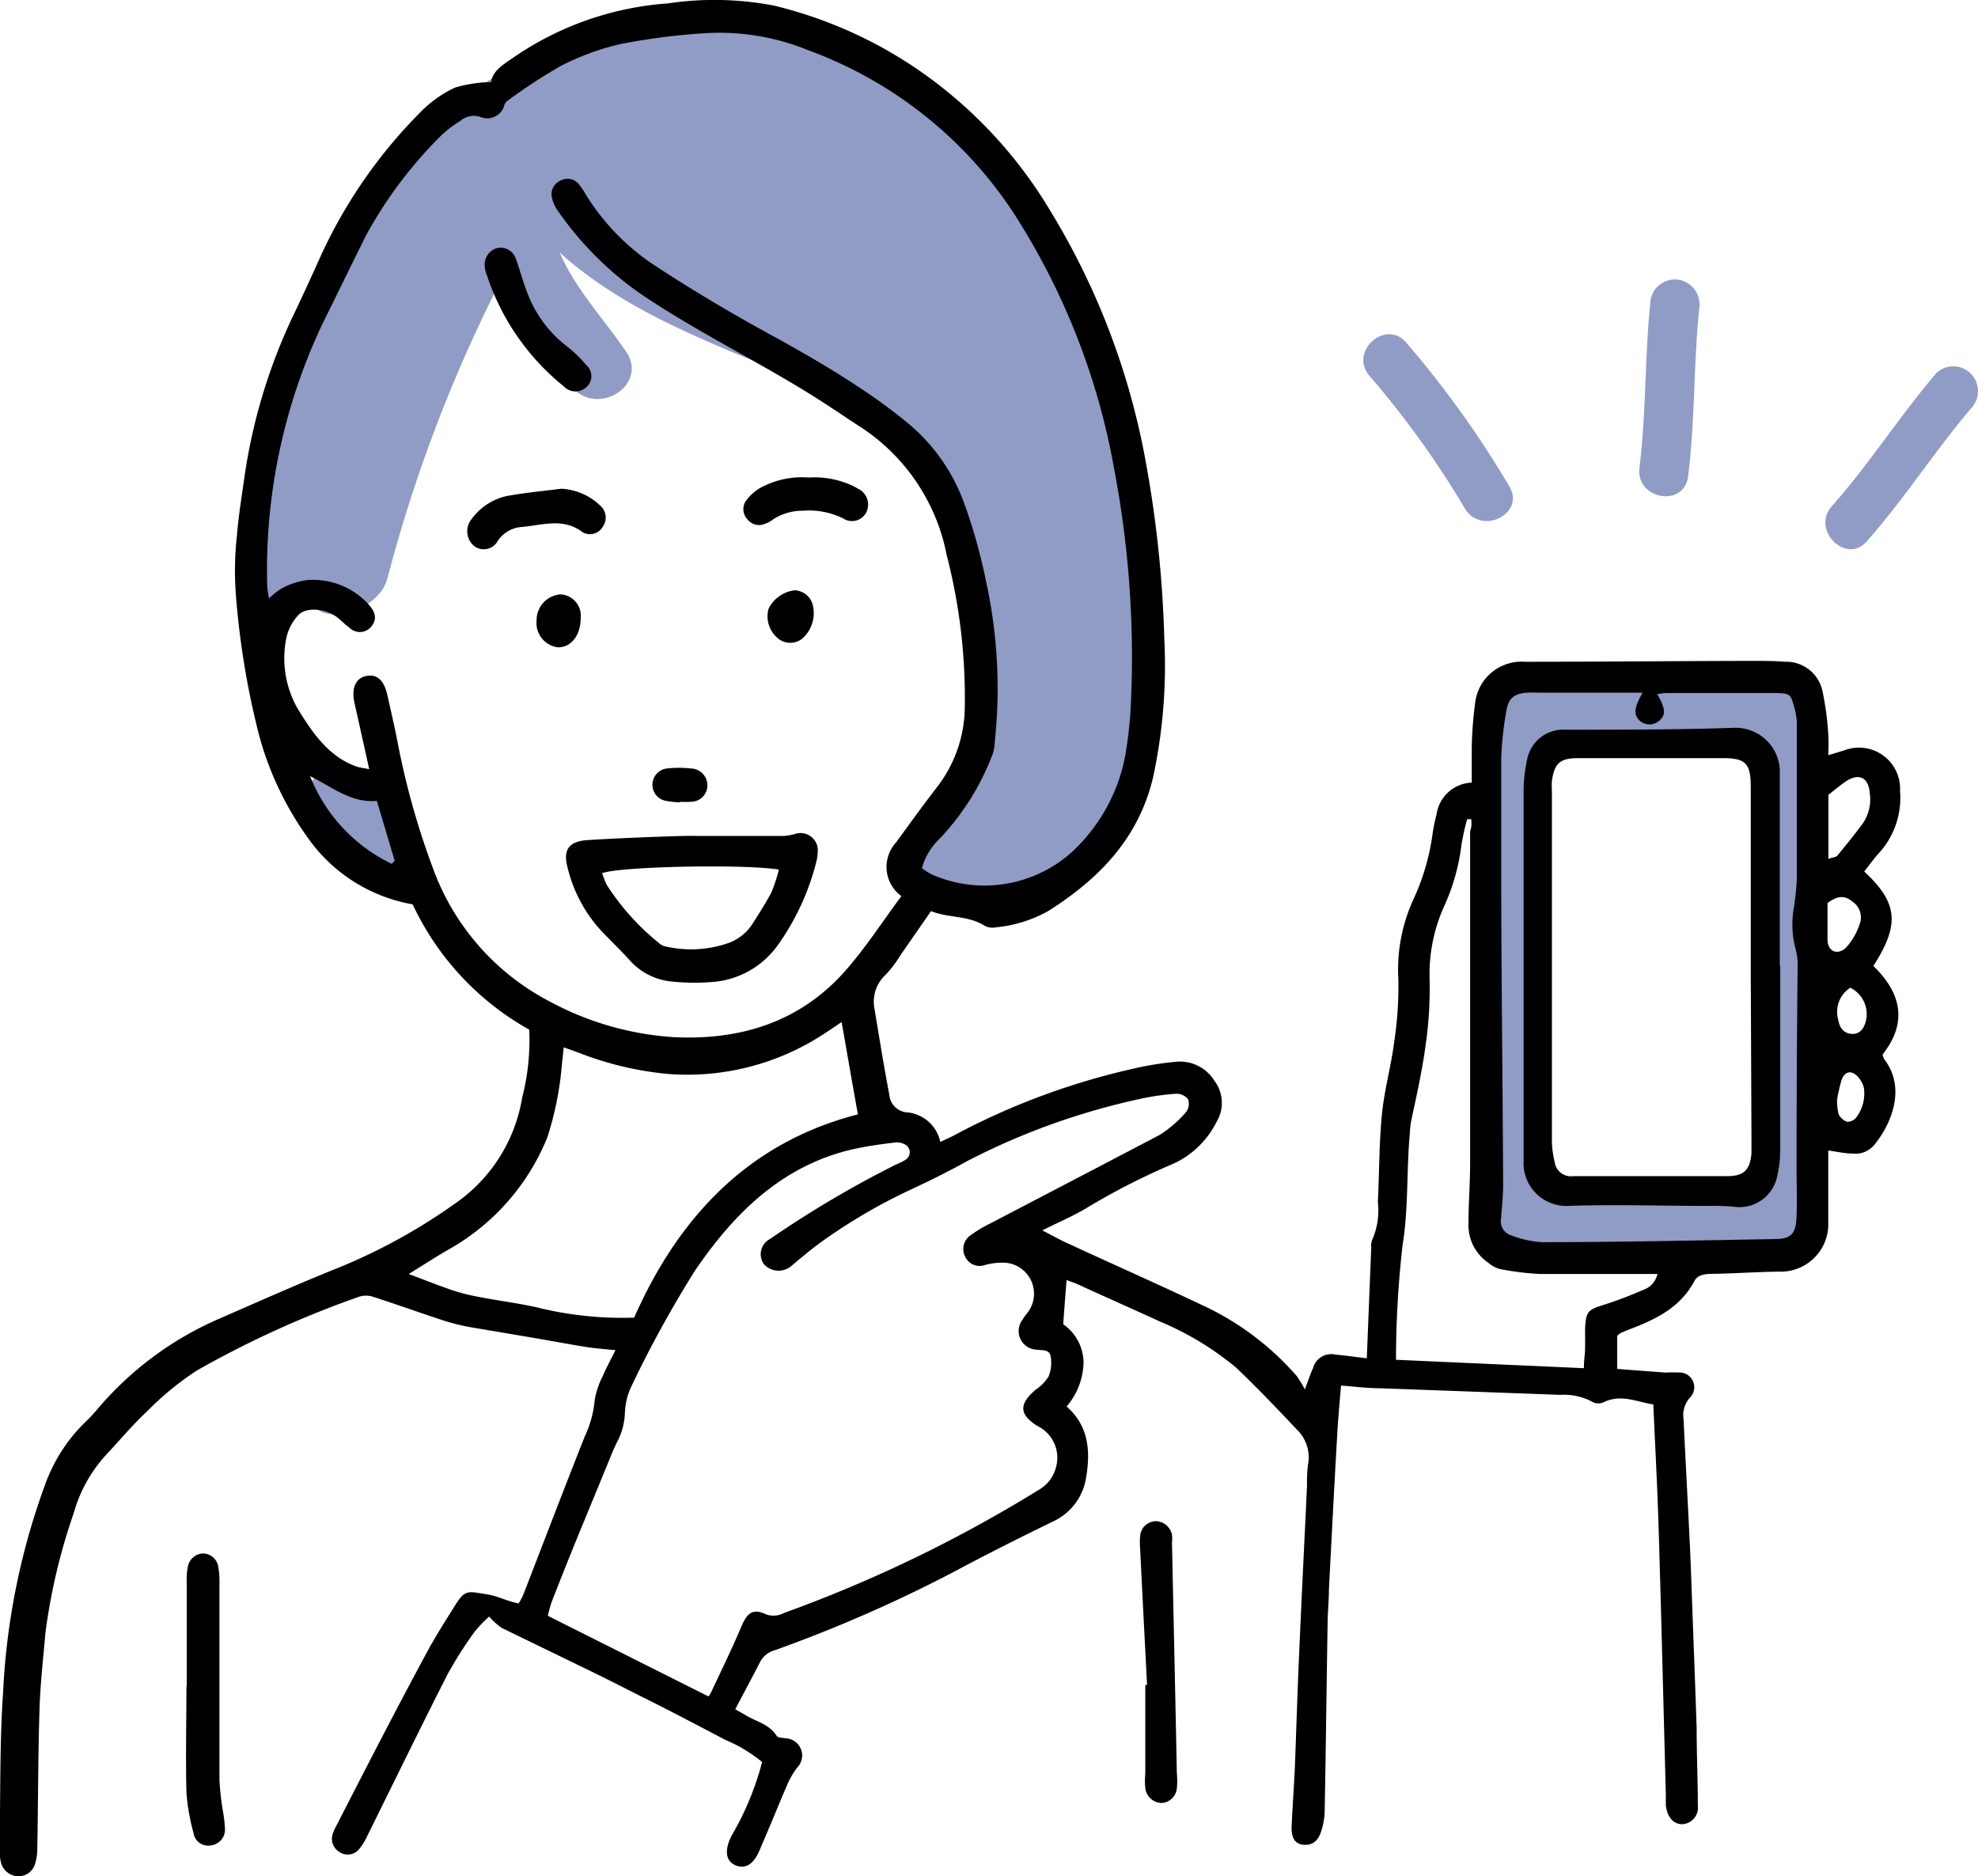 <svg xmlns="http://www.w3.org/2000/svg" preserveAspectRatio="none" width="134.21" height="127.3" viewBox="0 0 134.21 127.3"><defs><style>.cls-1{fill:#909cc5;}.cls-1,.cls-2{fill-rule:evenodd;}</style></defs><g id="レイヤー_2" data-name="レイヤー 2"><g id="具"><path class="cls-1" d="M74.8,23.16A37.65,37.65,0,0,0,68.46,12.4a1.89,1.89,0,0,0-.53-2.26A28.16,28.16,0,0,0,57,3.85C54.08-.63,45.2.69,41,3L40.84,3c-4,.53-8.72,1.79-9.68,5.13L31,8.25c-8.45,6.48-15.35,22.12-13.31,32.89.4,2.18,2.51,1.1,3.43-.42.53,1.87,4.57.84,5.17-1.49A100.07,100.07,0,0,1,34,19c1.2,2.57,3,4.71,4.66,7.07s5.43.13,3.81-2.23c-1.5-2.2-3.43-4.23-4.49-6.7,3.42,3.08,7.54,5,11.87,6.82s11.39,3.57,13.54,8.29c.43,1,.37,2.58,1.13,2.45,1.46,6.22,4.5,14.81,0,19.74-1.16,1.28-2.32.62-.44.48-2.16-.47-3.38,3.83-1.15,5.13,11.15,6.48,14.72-9.36,15.3-17.22A44.69,44.69,0,0,0,74.8,23.16Z"/><path class="cls-1" d="M27.43,56.3A19,19,0,0,0,26,54.38l-.4-.5A10.77,10.77,0,0,1,25,53a2.21,2.21,0,0,0-3.82,2.23,21.59,21.59,0,0,0,1.42,1.92l.39.49c.22.29.43.59.62.9a2.21,2.21,0,0,0,3.82-2.23Z"/><path class="cls-1" d="M123.15,54.27a12.39,12.39,0,0,0-1.24-5.36,2.17,2.17,0,0,0-.53-1.79,3.24,3.24,0,0,0-2.1-.76,25.49,25.49,0,0,0-4.62.12c-3.83.26-7.92-.52-11.64.66a.79.79,0,0,0-.23.09,1.46,1.46,0,0,0-1,1.08,97.74,97.74,0,0,0-.73,18.26c.1,3.07.2,6.15.19,9.23,0,1.48,0,3-.13,4.46,0,.81-.11,1.61-.18,2.41a1.87,1.87,0,0,0,.75,1.45,1.69,1.69,0,0,0,1.64.44l.9-.29a25.75,25.75,0,0,0,7.44.28c2.71-.2,5.54-.66,8.25-.26A1.73,1.73,0,0,0,122,83.12a1.65,1.65,0,0,0,0-.59,97.35,97.35,0,0,0,.79-12c0-2.87.1-5.7.26-8.56A62.63,62.63,0,0,0,123.15,54.27Zm-3.4,8.16c-.34,6.14-.08,12.33-.81,18.45-3.93-.16-7.93.75-11.82.43a1.54,1.54,0,0,0-1.54-1.11h-.26a1.57,1.57,0,0,0-.81.2c.56-10.09-1-20.25.43-30.29,2.79-.58,5.81-.12,8.62-.21,1.2,0,2.4-.16,3.6-.21.46,0,.93,0,1.39,0a1.88,1.88,0,0,0,.42.8c-.37-.43.33.74.18.35A7.68,7.68,0,0,1,119.5,52a17.81,17.81,0,0,1,.35,3.09A68.39,68.39,0,0,1,119.75,62.43Z"/><path class="cls-1" d="M102.41,33a67.57,67.57,0,0,0-7-9.76c-1.42-1.63-3.9.64-2.48,2.27a62.51,62.51,0,0,1,6.47,9C100.54,36.37,103.52,34.83,102.41,33Z"/><path class="cls-1" d="M114,19A1.68,1.68,0,0,0,112,20.31c-.41,3.8-.29,7.63-.76,11.42-.27,2.14,3,2.75,3.3.6.48-3.79.36-7.62.76-11.42A1.71,1.71,0,0,0,114,19Z"/><path class="cls-1" d="M133.72,25.35a1.67,1.67,0,0,0-2.37,0c-2.47,2.91-4.53,6.14-7.06,9-1.43,1.62,1,4,2.39,2.36,2.53-2.86,4.59-6.1,7.06-9A1.7,1.7,0,0,0,133.72,25.35Z"/><path class="cls-2" d="M35.91,69.86A18.92,18.92,0,0,1,28,61.36,11,11,0,0,1,21,57a21.54,21.54,0,0,1-3.61-7.87A55.83,55.83,0,0,1,16,40.3a21.64,21.64,0,0,1,.08-4c.11-1.37.34-2.74.53-4.1a38.19,38.19,0,0,1,3.43-11.09c.59-1.25,1.17-2.5,1.73-3.76a33.67,33.67,0,0,1,6.73-9.71,8,8,0,0,1,2.38-1.7,9.15,9.15,0,0,1,2.45-.37c.09-.78.83-1.19,1.51-1.67A21.13,21.13,0,0,1,45.32.23a21.45,21.45,0,0,1,7.15.14A29.53,29.53,0,0,1,64.28,6.22a30.71,30.71,0,0,1,7,8.11,49.58,49.58,0,0,1,6.5,17.22A78,78,0,0,1,79,43.36a36,36,0,0,1-.77,9.42c-1,4.15-3.7,6.89-7.15,9.06a9.08,9.08,0,0,1-3.52,1.08,1.15,1.15,0,0,1-.74-.1c-1.11-.72-2.45-.52-3.65-1l-2.08,3a8,8,0,0,1-1,1.32,2.47,2.47,0,0,0-.75,2.33c.32,1.93.63,3.87,1,5.79a1.31,1.31,0,0,0,1.28,1.22,2.54,2.54,0,0,1,2.18,2c.4-.19.75-.34,1.09-.53a48.13,48.13,0,0,1,12-4.44,21.38,21.38,0,0,1,2.9-.47,2.75,2.75,0,0,1,2.61,1.29,2.49,2.49,0,0,1,.15,2.78,6.14,6.14,0,0,1-2.92,2.84,46.56,46.56,0,0,0-6,3.07c-.87.51-1.81.91-2.91,1.46.65.33,1.13.61,1.64.84,3,1.39,6.08,2.75,9.1,4.18A19.17,19.17,0,0,1,88,93.38a9.64,9.64,0,0,1,.54.89c.26-.71.38-1.08.55-1.44a1.28,1.28,0,0,1,1.53-.92c.69.06,1.36.16,2.12.25.1-2.53.2-5,.3-7.51a1.18,1.18,0,0,1,.07-.54,4.91,4.91,0,0,0,.38-2.54c.1-2,.08-4,.28-6,.16-1.62.61-3.2.82-4.82a25.15,25.15,0,0,0,.29-4.33,11.41,11.41,0,0,1,1.07-5.5,15.52,15.52,0,0,0,1.27-4.48,11.59,11.59,0,0,1,.25-1.17,2.51,2.51,0,0,1,2.39-2.17c0-.81,0-1.6,0-2.39a25.9,25.9,0,0,1,.22-2.92,3.17,3.17,0,0,1,3.38-2.89c5.13,0,10.25-.05,15.37-.06.77,0,1.53,0,2.29.06a2.51,2.51,0,0,1,2.54,2,20,20,0,0,1,.39,2.9,13.5,13.5,0,0,1,0,1.44l1.06-.32a2.79,2.79,0,0,1,3.81,2.75,5.56,5.56,0,0,1-1.43,4.21c-.36.39-.67.84-1,1.25,2.29,2.13,2.43,3.59.62,6.41,1.87,1.81,2.36,3.81.63,6a1,1,0,0,0,.1.32c1.56,2,.42,4.5-.66,5.81a1.65,1.65,0,0,1-1.45.6c-.54,0-1.07-.13-1.68-.21,0,1.07,0,2.12,0,3.17,0,.65,0,1.3,0,2a3.23,3.23,0,0,1-3.12,3.05c-1.59,0-3.18.13-4.78.15-.51,0-1,.08-1.21.54-1,1.82-2.68,2.58-4.47,3.26l-.5.21a2.58,2.58,0,0,0-.24.19v2.25l3.28.25a9.83,9.83,0,0,1,1.09,0,1,1,0,0,1,.6,1.66,1.76,1.76,0,0,0-.47,1.48c.13,2.72.28,5.44.41,8.15.09,1.78.14,3.56.21,5.34.09,2.5.19,5,.27,7.5,0,1.75.08,3.49.08,5.24a1.12,1.12,0,0,1-1.06,1.27c-.6,0-1-.47-1.11-1.25,0-.25,0-.51,0-.76-.16-5.92-.3-11.84-.48-17.75-.08-2.87-.24-5.73-.37-8.72-1.14-.18-2.2-.72-3.37-.15a.86.86,0,0,1-.72,0,4,4,0,0,0-2.2-.5l-12.3-.45c-.83,0-1.66-.11-2.6-.18-.09,1.13-.2,2.24-.26,3.36-.2,3.48-.38,7-.56,10.44,0,.76-.08,1.53-.09,2.29-.07,4.28-.12,8.57-.2,12.85a4.66,4.66,0,0,1-.23,1.28c-.22.74-.67,1-1.25.93s-.79-.53-.76-1.27c.06-1.34.16-2.69.22-4,.1-2.65.18-5.3.3-7.94.16-3.7.35-7.4.52-11.1,0-.51,0-1,.08-1.53A2.61,2.61,0,0,0,88,97c-1.34-1.42-2.69-2.84-4.11-4.19a20.13,20.13,0,0,0-5.2-3.15C76.87,88.82,75,88,73.22,87.18c-.26-.12-.53-.21-.85-.33-.08,1-.15,1.89-.23,3a3.2,3.2,0,0,1,1.38,2.58,4.73,4.73,0,0,1-1.15,3c1.57,1.37,1.63,3.19,1.29,5a3.92,3.92,0,0,1-2.21,2.8c-2.28,1.11-4.55,2.25-6.79,3.45a95.88,95.88,0,0,1-12.07,5.28,1.61,1.61,0,0,0-1,.77c-.54,1.06-1.11,2.11-1.7,3.24l.76.44c.71.41,1.57.6,2.05,1.37.08.13.38.12.58.16a1.17,1.17,0,0,1,.8,2,5.81,5.81,0,0,0-.6,1c-.66,1.53-1.28,3.08-1.95,4.61-.42,1-1,1.28-1.64,1s-.76-1-.25-2a19.66,19.66,0,0,0,2.07-5,10,10,0,0,0-2.49-1.5c-1.91-1-3.8-2-5.7-2.94-1.1-.56-2.2-1.12-3.31-1.66-2.05-1-4.12-2-6.17-3a4.44,4.44,0,0,1-.85-.77,8.87,8.87,0,0,0-1,1.05,27.42,27.42,0,0,0-1.86,2.94c-1.84,3.63-3.62,7.28-5.42,10.92a4.11,4.11,0,0,1-.51.83,1,1,0,0,1-1.38.23,1.05,1.05,0,0,1-.44-1.24,3.06,3.06,0,0,1,.22-.49c2-3.9,4-7.8,6.1-11.69.61-1.15,1.32-2.25,2-3.34s.88-.9,2.13-.72c.75.12,1.37.47,2.16.62a4.23,4.23,0,0,0,.32-.6c1.39-3.59,2.76-7.18,4.18-10.76A7.22,7.22,0,0,0,40.35,95a5.57,5.57,0,0,1,.55-1.64c.24-.56.54-1.1.86-1.75-.74-.08-1.38-.12-2-.22-1.25-.2-2.5-.44-3.75-.65l-4.08-.69a13.75,13.75,0,0,1-1.79-.44c-1.62-.53-3.23-1.11-4.85-1.63a1.52,1.52,0,0,0-.92,0,67.65,67.65,0,0,0-11,5A20,20,0,0,0,10,95.74c-1,.93-1.89,2-2.83,3A9.76,9.76,0,0,0,5,102.67a40.5,40.5,0,0,0-1.92,8.14c-.15,1.74-.35,3.47-.4,5.21-.1,3.12-.09,6.24-.15,9.37a3.5,3.5,0,0,1-.15,1.07,1.16,1.16,0,0,1-1.15.84,1.23,1.23,0,0,1-1.18-1,3.94,3.94,0,0,1-.08-1c.07-3.49,0-7,.24-10.46a47.3,47.3,0,0,1,2.81-14,11.29,11.29,0,0,1,2.7-4.29,11.37,11.37,0,0,0,.83-.87,22.58,22.58,0,0,1,8.31-6.2C17.57,88.3,20.25,87.1,23,86a39.1,39.1,0,0,0,7.89-4.35,10.87,10.87,0,0,0,4.54-7.17A15.77,15.77,0,0,0,35.91,69.86ZM61.16,60.8a2.45,2.45,0,0,1-.36-3.64c.93-1.28,1.86-2.57,2.83-3.82a9,9,0,0,0,1.83-5.24,38.79,38.79,0,0,0-1.23-10.46A13.41,13.41,0,0,0,58.43,29c-.67-.43-1.33-.88-2-1.32-4.2-2.79-8.8-4.92-13-7.77a22.33,22.33,0,0,1-5.56-5.58,2.44,2.44,0,0,1-.41-.88A1,1,0,0,1,38,12.27a1,1,0,0,1,1.29.24,7.74,7.74,0,0,1,.54.82,15.54,15.54,0,0,0,4.34,4.51C47,19.72,50,21.48,53,23.1c1.78,1,3.52,2,5.23,3.14a38,38,0,0,1,3.42,2.51,12.62,12.62,0,0,1,3.69,5.18,36.8,36.8,0,0,1,1.57,5.54,33.91,33.91,0,0,1,.59,10.82,3.09,3.09,0,0,1-.14.86,17.15,17.15,0,0,1-3.61,5.76,4.4,4.4,0,0,0-1.2,2,6.56,6.56,0,0,0,.67.42,8.87,8.87,0,0,0,9.52-1.53,11.94,11.94,0,0,0,3.57-6.33A26.86,26.86,0,0,0,76.72,48a68.08,68.08,0,0,0-1.1-16.06,47.33,47.33,0,0,0-6.75-17.34,28.27,28.27,0,0,0-14-11.18,15.92,15.92,0,0,0-7.15-1.16A44,44,0,0,0,42.05,3,17.51,17.51,0,0,0,38,4.5a38.66,38.66,0,0,0-3.61,2.37.62.62,0,0,0-.17.27,1.2,1.2,0,0,1-1.66.78,1.4,1.4,0,0,0-1.32.28A8.45,8.45,0,0,0,30,9.13a29.45,29.45,0,0,0-5.11,6.74c-1,2-2,4.06-3,6.08a39.09,39.09,0,0,0-3.76,17.83,5.41,5.41,0,0,0,.13.82,4.69,4.69,0,0,1,.84-.67,5.05,5.05,0,0,1,1.72-.57A5.09,5.09,0,0,1,25,41c.48.52.58,1,.24,1.45a1,1,0,0,1-1.54.13c-.3-.21-.54-.48-.83-.7-.82-.63-2.21-.71-2.69-.08a3.35,3.35,0,0,0-.76,1.53,6.89,6.89,0,0,0,.77,4.74c1,1.63,2.09,3.26,4,3.94.24.08.51.1.86.18-.35-1.61-.68-3.06-1-4.51-.22-1,.09-1.69.83-1.82s1.19.33,1.41,1.33.46,2,.67,3.08A52.74,52.74,0,0,0,29.41,59a16.54,16.54,0,0,0,7.89,8.95,20.44,20.44,0,0,0,8.42,2.42c4.49.22,8.51-1,11.59-4.45C58.7,64.35,59.85,62.57,61.16,60.8ZM48.07,115.1a1.11,1.11,0,0,0,.16-.24c.71-1.51,1.44-3,2.09-4.54.38-.89.78-1.2,1.63-.8a1.47,1.47,0,0,0,1.24-.08A93,93,0,0,0,70.62,101a2.46,2.46,0,0,0,1-1.34,2.4,2.4,0,0,0-1.23-2.91c-1.24-.77-1.27-1.48-.13-2.45a3,3,0,0,0,.89-.91,2.48,2.48,0,0,0,.14-1.35c-.07-.5-.57-.41-1-.47a1.26,1.26,0,0,1-.93-2,3.94,3.94,0,0,1,.38-.53,2.11,2.11,0,0,0-1.47-3.36,4.29,4.29,0,0,0-1.47.16,1.08,1.08,0,0,1-1.3-.55,1.13,1.13,0,0,1,.33-1.46A8.87,8.87,0,0,1,67.21,83c3.83-2,7.67-4,11.48-6a8,8,0,0,0,1.79-1.55.94.94,0,0,0,.13-.87,1,1,0,0,0-.81-.37,16.06,16.06,0,0,0-2.58.38,47.13,47.13,0,0,0-11.54,4.16c-1.24.69-2.51,1.32-3.79,1.92a38,38,0,0,0-6.2,3.62c-.7.51-1.36,1.07-2,1.61a1.34,1.34,0,0,1-1.86-.13,1.16,1.16,0,0,1,.39-1.69l.18-.12A71.54,71.54,0,0,1,60.82,79a4.6,4.6,0,0,0,.59-.29.6.6,0,0,0,.09-1,1.15,1.15,0,0,0-.71-.2c-1,.12-1.95.25-2.9.46-4.82,1.1-8.08,4.35-10.72,8.22A76.87,76.87,0,0,0,42.87,94a4.61,4.61,0,0,0-.47,1.87,4.47,4.47,0,0,1-.48,1.87,12.67,12.67,0,0,0-.53,1.19l-2.32,5.64c-.56,1.38-1.11,2.76-1.65,4.15a9.41,9.41,0,0,0-.25.91Zm9-45.73-1.06.71a16.92,16.92,0,0,1-10.64,2.79,22.21,22.21,0,0,1-6.12-1.45l-1-.36c-.05.46-.07.75-.11,1a22.09,22.09,0,0,1-1,5.1,15.32,15.32,0,0,1-6.6,7.56c-.92.52-1.81,1.11-2.81,1.72,1.07.4,2,.77,2.9,1.08a13.41,13.41,0,0,0,1.89.48c1.28.25,2.58.41,3.85.69a24.05,24.05,0,0,0,6.66.71c3-6.81,7.76-11.89,15.18-13.79C57.83,73.5,57.48,71.47,57.11,69.37ZM111.45,47h-7.11a6.34,6.34,0,0,0-.76,0c-.9.12-1.23.37-1.38,1.27a23.4,23.4,0,0,0-.34,3.13c0,2.51,0,5,0,7.52,0,7.16.1,14.32.13,21.47,0,.76-.09,1.52-.14,2.28a1,1,0,0,0,.66,1.14,7.09,7.09,0,0,0,2.1.47c5.26,0,10.53-.12,15.79-.21,1.14,0,1.46-.37,1.5-1.54s0-2.18,0-3.27q0-6.81.07-13.62a4,4,0,0,0-.15-1.29,6.62,6.62,0,0,1-.1-2.8,18,18,0,0,0,.2-2c0-3.49,0-7,0-10.47a4.26,4.26,0,0,0-.17-1.06c-.25-.92-.27-.95-1.16-1l-7.52,0a5,5,0,0,0-.62.08c.57,1,.59,1.41.12,1.81a1,1,0,0,1-1.3,0C110.83,48.49,110.86,48.05,111.45,47ZM99.83,55.58l-.28,0a15.21,15.21,0,0,0-.39,1.75A14.09,14.09,0,0,1,98,61.46a11.22,11.22,0,0,0-1,5,26.53,26.53,0,0,1-.27,4.45c-.23,1.75-.63,3.49-1,5.24a8.08,8.08,0,0,0-.08.86c-.22,2.48-.08,5-.48,7.44a69.55,69.55,0,0,0-.45,7.81l12.75.57c0-.52.07-.91.08-1.31s0-.94,0-1.41c.07-1.14.2-1.24,1.27-1.58a25.6,25.6,0,0,0,2.64-1,1.47,1.47,0,0,0,1-1.09c-2.7,0-5.31,0-7.92,0a18.68,18.68,0,0,1-2.78-.34,2,2,0,0,1-.76-.41,3.09,3.09,0,0,1-1.36-2.71c0-1.3.1-2.61.11-3.91q0-11.34,0-22.67C99.87,56.08,99.84,55.83,99.83,55.58Zm-73.23,3,.18-.18-1.21-4.06c-1.72.16-3-.92-4.53-1.68A11.14,11.14,0,0,0,26.6,58.62Zm97.46-.31c.3-.1.52-.11.61-.22.6-.73,1.2-1.46,1.75-2.22a2.91,2.91,0,0,0,.45-2c-.08-1.07-.72-1.41-1.63-.81a14.94,14.94,0,0,0-1.18.92Zm-.06,3c0,.81,0,1.64,0,2.47s.69,1.11,1.27.54a4.45,4.45,0,0,0,.9-1.55,1.29,1.29,0,0,0-.47-1.55C125.16,60.73,124.68,60.77,124,61.27Zm.65,13.32a3.77,3.77,0,0,0,.1,1,1,1,0,0,0,.58.52.75.75,0,0,0,.61-.28,2.69,2.69,0,0,0,.53-2,1.64,1.64,0,0,0-.39-.75c-.44-.5-.92-.41-1.13.21A11.59,11.59,0,0,0,124.65,74.59Zm.86-7.55a1.93,1.93,0,0,0-.79,2.11c.1.68.46,1,1,1s.83-.49.92-1.06A2,2,0,0,0,125.51,67Z"/><path class="cls-2" d="M12.67,114.41v-7.08a4.48,4.48,0,0,1,.07-1,1.1,1.1,0,0,1,1-.93,1.06,1.06,0,0,1,1.07.91,5.86,5.86,0,0,1,.08,1.19c0,4.42,0,8.85,0,13.27a19.07,19.07,0,0,0,.26,2.26,8,8,0,0,1,.11,1,1.07,1.07,0,0,1-.91,1.17,1,1,0,0,1-1.22-.84,13.86,13.86,0,0,1-.48-2.77c-.06-2.39,0-4.79,0-7.18Z"/><path class="cls-2" d="M77.83,114.31c-.16-3.08-.32-6.15-.47-9.23a5.06,5.06,0,0,1,0-.87,1.09,1.09,0,0,1,1.08-1,1.15,1.15,0,0,1,1.08.92,2.37,2.37,0,0,1,0,.54c.11,5.22.23,10.44.33,15.66a4.51,4.51,0,0,1,0,1,1.1,1.1,0,0,1-1,1,1.14,1.14,0,0,1-1.14-1,5.25,5.25,0,0,1,0-1q0-3,0-6Z"/><path class="cls-2" d="M47.19,56.72h6a4.58,4.58,0,0,0,.74-.13,1.17,1.17,0,0,1,1.55,1.26,2.84,2.84,0,0,1-.1.65,16.73,16.73,0,0,1-2.65,5.69,6,6,0,0,1-4.11,2.41,14.71,14.71,0,0,1-3,0,4.37,4.37,0,0,1-2.94-1.5c-.54-.59-1.11-1.15-1.67-1.72a9.68,9.68,0,0,1-2.5-4.52c-.32-1.21.08-1.77,1.35-1.86C42.27,56.84,47.19,56.67,47.19,56.72ZM52.85,59c-2.42-.39-10.89-.21-12,.25.11.26.19.54.32.79A16.56,16.56,0,0,0,44.73,64a.89.89,0,0,0,.49.23A7.74,7.74,0,0,0,49.38,64,3.27,3.27,0,0,0,51,62.77c.46-.73.94-1.46,1.34-2.22A11.17,11.17,0,0,0,52.85,59Z"/><path class="cls-2" d="M32.89,18a1.14,1.14,0,0,1,.94-1.19,1.1,1.1,0,0,1,1.18.77c.27.75.47,1.52.76,2.26a8.21,8.21,0,0,0,2.67,3.64,8.6,8.6,0,0,1,1.34,1.29,1,1,0,0,1-.05,1.55,1.09,1.09,0,0,1-1.48-.11,16.16,16.16,0,0,1-5.2-7.5,2.8,2.8,0,0,1-.13-.41C32.9,18.23,32.9,18.12,32.89,18Z"/><path class="cls-2" d="M38.08,33.16a4.1,4.1,0,0,1,2.63,1.13,1.08,1.08,0,0,1,.17,1.48,1,1,0,0,1-1.35.34c-1.31-1-2.71-.48-4.09-.36a2.16,2.16,0,0,0-1.65.92,1.08,1.08,0,0,1-1.59.4,1.3,1.3,0,0,1-.2-1.85,4,4,0,0,1,2.41-1.57C35.69,33.42,37,33.3,38.08,33.16Z"/><path class="cls-2" d="M54.88,32.4a6.09,6.09,0,0,1,2.86.51,4.37,4.37,0,0,1,.48.25,1.19,1.19,0,0,1,.58,1.56,1.09,1.09,0,0,1-1.58.46,5.27,5.27,0,0,0-2.73-.53,3.7,3.7,0,0,0-2.05.6,1.79,1.79,0,0,1-.56.3,1,1,0,0,1-1.18-.33A1,1,0,0,1,50.6,34a3.26,3.26,0,0,1,.94-.87A5.88,5.88,0,0,1,54.88,32.4Z"/><path class="cls-2" d="M53.92,40.05a1.33,1.33,0,0,1,1.21.93,2.3,2.3,0,0,1-.71,2.36,1.31,1.31,0,0,1-1.52.06,1.93,1.93,0,0,1-.75-2.1A2.28,2.28,0,0,1,53.92,40.05Z"/><path class="cls-2" d="M39.4,41.92c0,1.19-.64,2-1.53,2a1.66,1.66,0,0,1-1.46-1.83A1.75,1.75,0,0,1,38,40.33,1.44,1.44,0,0,1,39.4,41.92Z"/><path class="cls-2" d="M46.15,54.44a6.13,6.13,0,0,1-1-.11,1.11,1.11,0,0,1,.11-2.19,7.31,7.31,0,0,1,1.62,0A1.15,1.15,0,0,1,48,53.28a1.12,1.12,0,0,1-1.1,1.12,6.42,6.42,0,0,1-.76,0Z"/><path class="cls-2" d="M120.79,65.5c0,4.21,0,8.42,0,12.63a7.87,7.87,0,0,1-.19,1.61,2.62,2.62,0,0,1-3,2.13,16.85,16.85,0,0,0-1.74-.05c-3.16,0-6.32-.11-9.48,0a2.9,2.9,0,0,1-3-3.07c0-2.83,0-5.66,0-8.49,0-5.55,0-11.11,0-16.66a10,10,0,0,1,.28-2.25,2.5,2.5,0,0,1,2.6-1.84c3.81,0,7.61,0,11.42-.13a3,3,0,0,1,3.08,2.84c0,4.43,0,8.86,0,13.29Zm-2,.17h0c0-4.11,0-8.21,0-12.31,0-1.57-.36-1.93-1.91-1.92l-9.8,0c-1.23,0-1.6.33-1.78,1.54a6.43,6.43,0,0,0,0,.76q0,11.92,0,23.85a7,7,0,0,0,.19,1.27,1.11,1.11,0,0,0,1.26.94c3.48,0,7,0,10.45,0,1.13,0,1.55-.43,1.64-1.57,0-.29,0-.58,0-.87Z"/></g></g></svg>